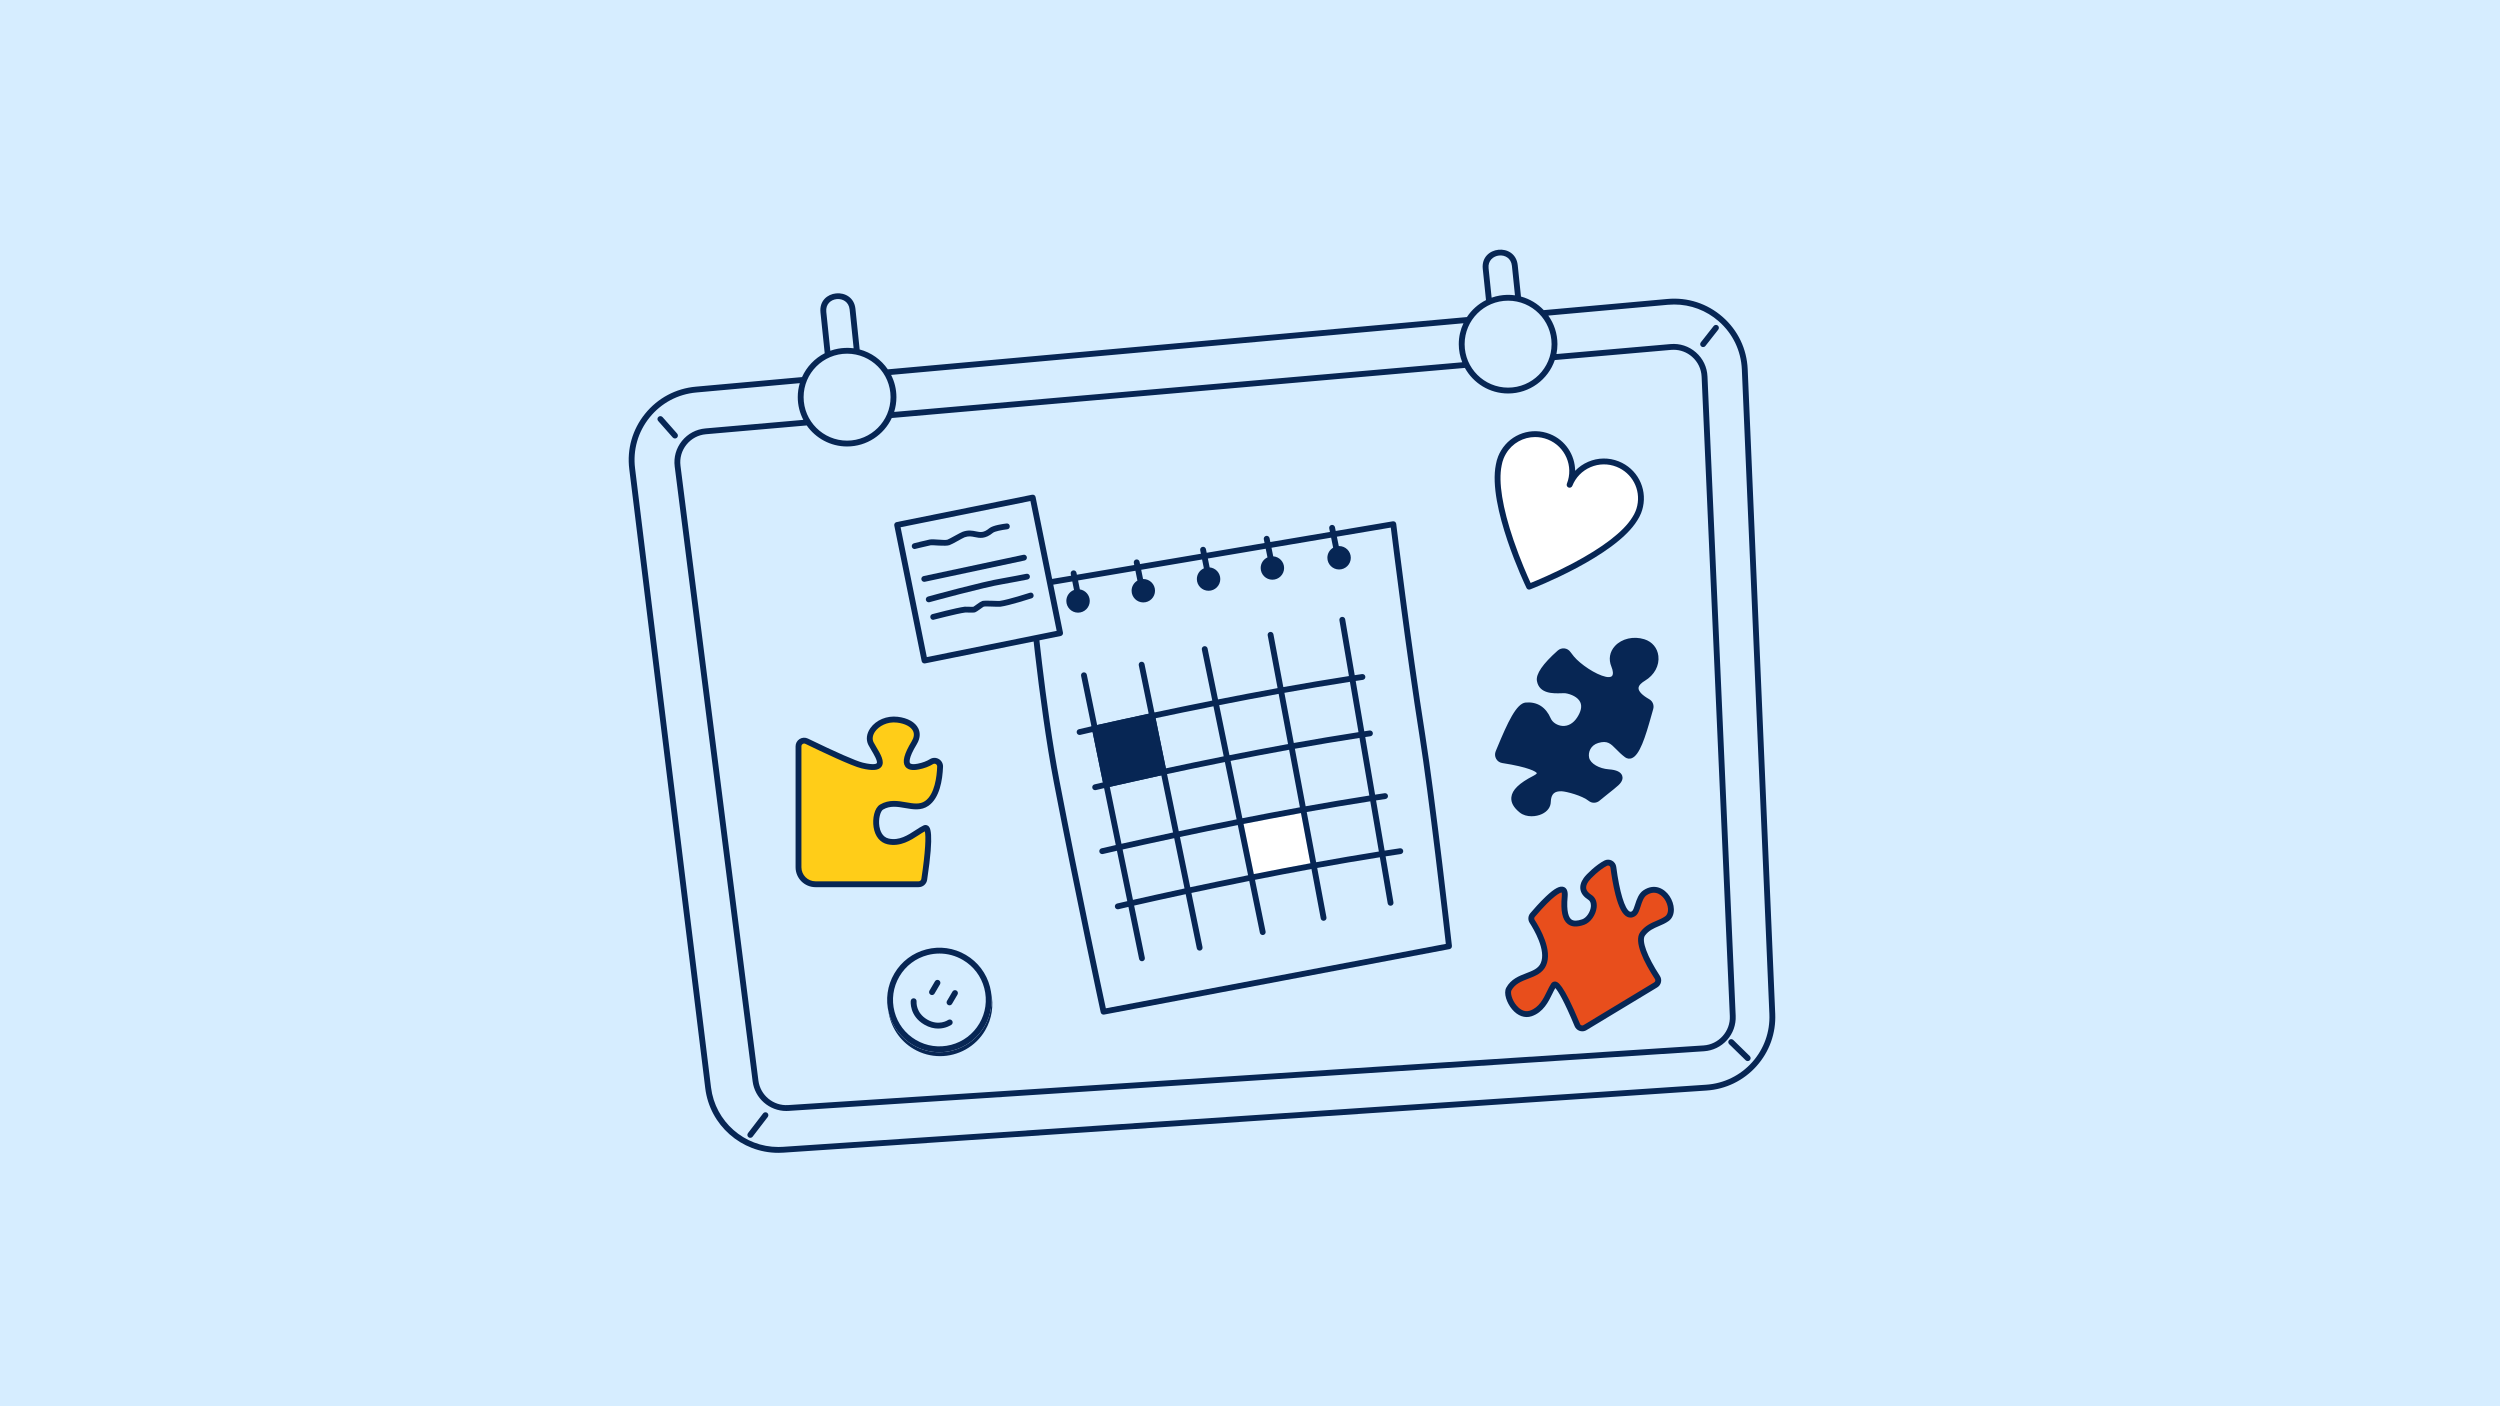 <?xml version="1.0" encoding="UTF-8"?> <svg xmlns="http://www.w3.org/2000/svg" viewBox="0 0 2000 1125"><defs><style> .cls-1 { fill: #072654; } .cls-2 { fill: #e84e1c; } .cls-3 { fill: #d6edff; } .cls-4 { fill: #d6edff; } .cls-5 { fill: #ffcd18; } .cls-6 { fill: #fff; } </style></defs><g id="Ebene_2" data-name="Ebene 2"><rect class="cls-3" width="2000" height="1125"></rect></g><g id="Geschlossene_Pfade" data-name="Geschlossene Pfade"><circle class="cls-3" cx="677.668" cy="317.724" r="37.123"></circle><circle class="cls-3" cx="1206.483" cy="275.327" r="37.123"></circle><g><path class="cls-1" d="M541.533,350.222c.97-.857,1.061-2.339.205-3.308l-11.683-13.224c-.857-.969-2.339-1.063-3.308-.205-.97.857-1.061,2.339-.205,3.308l11.683,13.224c.464.524,1.109.792,1.758.792.551,0,1.105-.193,1.551-.587Z"></path><path class="cls-1" d="M1386.603,831.966c-.926-.904-2.41-.888-3.314.039-.905.926-.887,2.41.039,3.314l13.201,12.896c.456.445,1.047.667,1.638.667.609,0,1.218-.236,1.677-.706.905-.926.887-2.41-.039-3.314l-13.201-12.896Z"></path><path class="cls-1" d="M613.784,890.284c-1.026-.789-2.498-.596-3.286.431l-12.12,15.78c-.788,1.026-.596,2.498.431,3.286.426.327.927.485,1.426.485.703,0,1.399-.315,1.86-.916l12.12-15.78c.788-1.026.596-2.498-.431-3.286Z"></path><path class="cls-1" d="M1420.18,811.097l-22.029-515.728c-.694-16.263-7.822-31.124-20.07-41.846-12.249-10.721-27.927-15.822-44.134-14.357l-98.941,8.931c-4.907-5.134-11.176-8.956-18.227-10.864l-2.595-25.052c-1.906-18.404-29.896-15.583-27.981,2.899l2.588,24.985c-6.196,3.122-11.46,7.83-15.262,13.584l.002-.003-463.3,41.82c.001.001.001.002.002.003-5.288-7.711-13.234-13.463-22.513-15.909l-3.365-32.489c-1.885-18.188-29.913-15.76-27.981,2.898l3.378,32.608c-8.005,4.097-14.438,10.846-18.127,19.081l-85.004,7.673c-16.042,1.448-30.449,9.146-40.568,21.677-10.119,12.531-14.612,28.236-12.65,44.223l60.776,495.261c3.648,29.726,28.938,51.78,58.472,51.778,1.326,0,2.663-.045,4.005-.135l738.579-49.699c15.441-1.039,29.632-7.96,39.957-19.488,10.326-11.528,15.649-26.391,14.988-41.853ZM1209.522,212.663l2.443,23.587c-1.967-.275-9.782-1.274-18.662,1.882l-2.438-23.536c-1.259-12.158,17.372-14.332,18.656-1.933ZM1206.483,240.548c19.177,0,34.779,15.602,34.779,34.779s-15.602,34.779-34.779,34.779-34.779-15.602-34.779-34.779,15.602-34.779,34.779-34.779ZM1336.858,279.92c.673-.059,1.343-.088,2.01-.088,5.444,0,10.629,1.946,14.777,5.582,4.657,4.082,7.372,9.738,7.645,15.924l22.568,511.565c.536,12.134-8.89,22.649-21.011,23.439l-732.334,47.713c-11.849.776-22.288-7.847-23.78-19.62l-62.331-491.797c-.776-6.126.93-12.146,4.808-16.953,3.877-4.806,9.399-7.749,15.551-8.286l80.604-7.045s-0-0-0-.001c7.146,10.17,18.958,16.836,32.304,16.836,15.815,0,29.478-9.354,35.77-22.815-.005.01-.009.021-.014.032l458.486-40.071s-0-0-0-0c6.726,12.184,19.7,20.458,34.574,20.458,17.31,0,32.043-11.207,37.35-26.743l93.025-8.13ZM1170.747,258.603s0-.001.001-.001c-2.39,5.081-3.731,10.748-3.731,16.725,0,5.116.989,10.002,2.768,14.492-0-.001-.001-.002-.001-.003l-454.457,39.719c1.173-3.731,1.807-7.698,1.807-11.81,0-6.398-1.535-12.443-4.25-17.792l457.863-41.329ZM679.693,247.554l3.217,31.063c.001,0,.001 0.0.002 0-2.346-.313-10.185-1.079-18.654,1.99.001-0.0.001-0.0.001-.001l-3.224-31.12c-1.286-12.42,17.391-14.155,18.657-1.932ZM677.668,282.946c19.177,0,34.779,15.602,34.779,34.779s-15.602,34.779-34.779,34.779-34.779-15.602-34.779-34.779,15.602-34.779,34.779-34.779ZM1401.7,849.823c-9.505,10.611-22.567,16.981-36.78,17.938l-738.579,49.699c-1.236.084-2.464.124-3.686.124-27.185-.002-50.466-20.301-53.824-47.662l-60.776-495.261c-1.806-14.715,2.329-29.172,11.644-40.707,9.315-11.535,22.577-18.621,37.343-19.954l82.781-7.472c.003-.008.005-.017.008-.025-1.058,3.558-1.629,7.324-1.629,11.222,0,6.547,1.612,12.721,4.446,18.162l-78.295,6.843c-7.433.649-14.107,4.206-18.791,10.013-4.684,5.808-6.747,13.083-5.81,20.485l62.332,491.797c1.728,13.634,13.391,23.767,26.955,23.766.589,0,1.183-.019,1.779-.058l732.334-47.713c7.138-.465,13.699-3.655,18.474-8.981,4.775-5.326,7.231-12.195,6.916-19.342l-22.568-511.565c-.33-7.475-3.611-14.309-9.237-19.242-5.628-4.934-12.834-7.29-20.286-6.64l-91.296,7.979c.521-2.554.796-5.196.796-7.902,0-8.512-2.71-16.401-7.311-22.852l95.731-8.641c1.678-.151,3.348-.226,5.009-.226,13.117,0,25.61,4.682,35.616,13.442,11.274,9.869,17.835,23.549,18.475,38.519l22.029,515.728c.608,14.232-4.292,27.914-13.797,38.526Z"></path><path class="cls-1" d="M1374.211,260.415c-1.018-.8-2.491-.624-3.291.394l-10.274,13.07c-.8,1.017-.624,2.491.394,3.291.429.338.94.501,1.446.501.695,0,1.382-.307,1.844-.895l10.274-13.07c.8-1.017.624-2.491-.394-3.291Z"></path></g><g><path class="cls-6" d="M1312.086,405.067c3.051-13.907-4.318-28.374-17.98-33.803-15.186-6.034-32.389,1.385-38.423,16.57,6.034-15.186-1.384-32.388-16.57-38.423-13.662-5.429-28.951.035-36.277,12.243-.817,1.362-1.54,2.804-2.146,4.328-.797,2.005-1.352,4.045-1.693,6.09-6.681,32.711,24.298,97.27,24.298,97.27,0,0,66.841-25.69,84.434-54.065,1.155-1.721,2.151-3.586,2.948-5.591.606-1.524,1.069-3.068,1.41-4.62Z"></path><path class="cls-1" d="M1223.296,471.687c-.878,0-1.713-.495-2.114-1.33-1.278-2.664-31.217-65.597-24.49-98.712.377-2.24.989-4.437,1.82-6.528.633-1.594,1.412-3.164,2.315-4.668,8.078-13.462,24.546-19.019,39.152-13.216,12.41,4.931,20.022,16.821,20.139,29.417,2.914-3.04,6.434-5.493,10.417-7.211,7.831-3.377,16.51-3.504,24.437-.353,14.608,5.804,22.769,21.148,19.404,36.483h0c-.376,1.714-.888,3.39-1.522,4.983-.83,2.09-1.892,4.107-3.156,5.996-17.835,28.701-82.804,53.922-85.562,54.982-.275.106-.56.157-.84.157ZM1228.12,349.639c-9.31,0-18.218,4.795-23.274,13.221-.772,1.287-1.437,2.629-1.977,3.986-.714,1.796-1.238,3.684-1.56,5.611-.005.028-.01.056-.015.084-2.646,12.958.656,33.578,9.55,59.629,5.403,15.827,11.39,29.276,13.642,34.178,5.003-2.019,18.587-7.692,33.381-15.494,24.348-12.842,40.902-25.571,47.871-36.812.015-.024.03-.048.046-.071,1.089-1.622,2.003-3.355,2.716-5.15.54-1.358.977-2.79,1.298-4.257,2.87-13.081-4.093-26.17-16.556-31.122-6.764-2.687-14.167-2.581-20.85.301-6.682,2.882-11.842,8.193-14.529,14.956-.479,1.203-1.842,1.79-3.044,1.313-.919-.365-1.479-1.246-1.479-2.178,0-.288.053-.582.166-.866,5.548-13.961-1.297-29.832-15.258-35.38-3.318-1.318-6.75-1.95-10.127-1.95ZM1312.086,405.067h.006-.006Z"></path></g><g><path class="cls-1" d="M792.94,794.428c1.252,9.226-.592,18.546-5.379,26.699-5.653,9.627-14.716,16.477-25.521,19.287-3.507.913-7.062,1.364-10.592,1.364-7.346,0-14.589-1.953-21.092-5.771-9.627-5.652-16.477-14.716-19.287-25.521-.12-.46-.22-.921-.324-1.383,1.762,12.139,8.803,23.404,20.178,30.082,6.631,3.894,13.907,5.745,21.093,5.745,14.349,0,28.337-7.383,36.112-20.625,5.498-9.364,6.92-20.013,4.812-29.877Z"></path><g><circle class="cls-4" cx="751.519" cy="799.965" r="39.452"></circle><path class="cls-1" d="M751.448,841.778c-7.346,0-14.589-1.953-21.092-5.771-9.627-5.652-16.477-14.716-19.287-25.521-2.81-10.804-1.244-22.057,4.408-31.684,5.653-9.627,14.716-16.477,25.521-19.287,10.806-2.811,22.057-1.245,31.684,4.408,9.627,5.653,16.477,14.716,19.287,25.521,2.811,10.804,1.244,22.057-4.408,31.684h0c-5.653,9.627-14.716,16.477-25.521,19.287-3.507.913-7.062,1.364-10.592,1.364ZM751.582,762.841c-3.135,0-6.29.401-9.404,1.211-9.593,2.495-17.64,8.576-22.659,17.124-5.019,8.548-6.409,18.538-3.914,28.131,2.495,9.593,8.577,17.64,17.124,22.659,8.548,5.019,18.54,6.409,28.131,3.913,9.593-2.495,17.64-8.576,22.659-17.124h0c5.019-8.548,6.409-18.538,3.913-28.131-2.495-9.593-8.576-17.64-17.124-22.659-5.772-3.389-12.205-5.124-18.727-5.124Z"></path></g><path class="cls-1" d="M745.599,796.04c-.403,0-.811-.104-1.185-.323-1.116-.655-1.49-2.091-.834-3.208l4.385-7.467c.655-1.116,2.09-1.491,3.208-.834,1.116.655,1.49,2.091.834,3.208l-4.385,7.467c-.437.743-1.219,1.158-2.023,1.158Z"></path><path class="cls-1" d="M759.6,804.261c-.403,0-.811-.104-1.185-.323-1.116-.655-1.49-2.091-.834-3.208l4.385-7.467c.655-1.117,2.091-1.491,3.208-.834,1.116.655,1.49,2.091.834,3.208l-4.385,7.467c-.437.743-1.219,1.158-2.023,1.158Z"></path><path class="cls-1" d="M750.556,822.86c-3.264,0-7.088-.797-11.195-3.208-11.919-6.999-10.822-18.459-10.769-18.943.14-1.288,1.301-2.22,2.583-2.077,1.283.139,2.211,1.289,2.078,2.57-.037.382-.744,8.991,8.481,14.408,9.195,5.399,16.423.587,16.726.378,1.064-.727,2.522-.463,3.256.596.734,1.06.481,2.51-.575,3.249-.261.183-4.421,3.026-10.585,3.026Z"></path></g><g><path class="cls-4" d="M824.684,468.384l289.964-49.031s11.524,95.181,23.125,168.393c8.432,53.21,21.449,169.252,21.449,169.252l-276.356,52.374s-19.02-87.814-37.484-183.793c-12.662-65.819-20.698-157.195-20.698-157.195Z"></path><polygon class="cls-6" points="994.83 659.156 1040.774 650.445 1048.298 690.611 1003.053 699.271 994.83 659.156"></polygon><path class="cls-1" d="M1161.551,756.736c-.13-1.161-13.12-116.704-21.462-169.357-11.462-72.331-22.998-167.357-23.114-168.308-.077-.636-.411-1.213-.924-1.597s-1.162-.539-1.793-.433l-45.676,7.723-.6-2.969c-.256-1.269-1.488-2.088-2.761-1.833-1.269.256-2.09,1.492-1.833,2.761l.57,2.823-47.69,8.064-.618-3.059c-.256-1.269-1.488-2.087-2.761-1.833-1.269.256-2.09,1.492-1.833,2.761l.589,2.913-46.293,7.828-.588-2.913c-.256-1.269-1.489-2.087-2.761-1.833-1.269.256-2.09,1.492-1.833,2.761l.559,2.766-48.699,8.235-.368-1.822c-.257-1.269-1.486-2.089-2.761-1.833-1.269.256-2.09,1.492-1.833,2.761l.339,1.676-45.882,7.758-.324-1.607c-.256-1.269-1.488-2.088-2.761-1.833-1.269.256-2.09,1.492-1.833,2.761l.295,1.461-32.603,5.513c-1.205.204-2.051,1.299-1.944,2.517.08.915,8.192,92.25,20.732,157.432,18.257,94.908,37.304,182.968,37.494,183.846.237,1.095,1.206,1.848,2.288,1.848.145,0,.291-.014.439-.042l276.356-52.374c1.204-.228,2.029-1.346,1.892-2.564ZM884.675,806.644c-3.079-14.309-20.363-95.067-36.991-181.507-11.421-59.371-19.164-140.601-20.47-154.803l30.61-5.176,1.377,6.817c-3.576,1.321-6.137,4.755-6.137,8.784,0,5.167,4.204,9.371,9.371,9.371s9.372-4.204,9.372-9.371c0-4.671-3.439-8.544-7.917-9.246l-1.441-7.136,45.882-7.758,1.591,7.88c-2.776,1.628-4.65,4.637-4.65,8.082,0,5.167,4.204,9.371,9.371,9.371s9.371-4.204,9.371-9.371-4.204-9.372-9.371-9.372c-.066,0-.131.009-.197.01l-1.491-7.382,48.699-8.235,1.428,7.072c-3.295,1.454-5.603,4.747-5.603,8.573,0,5.167,4.204,9.371,9.371,9.371s9.371-4.204,9.371-9.371c0-4.876-3.745-8.89-8.509-9.327l-1.434-7.1,46.293-7.828,1.398,6.921c-3.203,1.492-5.434,4.732-5.434,8.492,0,5.167,4.204,9.371,9.371,9.371s9.372-4.204,9.372-9.371c0-4.939-3.844-8.989-8.697-9.337l-1.385-6.858,47.69-8.064,1.62,8.022c-2.754,1.634-4.611,4.629-4.611,8.057,0,5.167,4.204,9.371,9.371,9.371s9.372-4.204,9.372-9.371-4.204-9.371-9.372-9.371c-.081,0-.16.01-.241.012l-1.515-7.502,43.11-7.29c1.886,15.373,12.392,100.111,22.839,166.04,7.695,48.562,19.362,150.833,21.191,166.987l-271.975,51.544Z"></path><polygon class="cls-1" points="933.636 619.259 883.264 630.522 873.125 581.053 923.533 569.974 933.636 619.259"></polygon><path class="cls-1" d="M1122.565,680.597c-.191-1.28-1.378-2.163-2.663-1.974-4.047.601-8.115,1.221-12.197,1.857l-6.848-40.144c2.518-.386,5.03-.765,7.533-1.136,1.28-.191,2.164-1.382,1.974-2.663-.19-1.28-1.38-2.164-2.663-1.974-2.536.377-5.081.761-7.633,1.152l-7.859-46.074c1.367-.207,2.734-.412,4.098-.614,1.28-.191,2.164-1.382,1.974-2.663-.191-1.281-1.379-2.158-2.663-1.974-1.398.208-2.797.418-4.198.629l-6.867-40.258c1.915-.291,3.827-.579,5.734-.862,1.28-.191,2.164-1.382,1.974-2.663-.191-1.281-1.378-2.159-2.663-1.974-1.94.288-3.884.581-5.833.877l-7.626-44.709c-.218-1.276-1.432-2.129-2.705-1.916-1.276.218-2.134,1.429-1.916,2.705l7.613,44.632c-17.408,2.694-35.094,5.691-52.471,8.81l-7.912-42.235c-.239-1.273-1.461-2.115-2.735-1.872-1.273.239-2.111,1.463-1.872,2.735l7.906,42.204c-16.371,2.969-32.417,6.033-47.639,9.042l-8.351-40.742c-.26-1.268-1.496-2.083-2.767-1.826-1.269.26-2.086,1.499-1.826,2.767l8.345,40.713c-16.736,3.332-32.39,6.577-46.278,9.528l-7.937-38.722c-.26-1.267-1.498-2.081-2.767-1.825-1.269.26-2.086,1.499-1.826,2.767l7.944,38.757c-17.245,3.686-31.474,6.852-41.251,9.063l-8.255-40.274c-.26-1.267-1.498-2.079-2.767-1.825-1.269.26-2.086,1.499-1.826,2.767l8.275,40.37c-6.253,1.425-9.8,2.258-10.001,2.306-1.26.297-2.041,1.559-1.744,2.819.255,1.08,1.216,1.807,2.28,1.807.177,0,.359-.021.539-.063.2-.047,3.698-.869,9.868-2.275l8.257,40.283c-4.233.988-6.595,1.554-6.754,1.592-1.258.302-2.033,1.568-1.73,2.827.258,1.074,1.218,1.796,2.277,1.796.181,0,.366-.021.55-.066.157-.038,2.466-.591,6.599-1.556l9.331,45.521c-7.107,1.616-11.155,2.567-11.371,2.617-1.26.297-2.041,1.559-1.744,2.819.255,1.08,1.216,1.807,2.279,1.807.178,0,.359-.021.54-.063.214-.051,4.215-.99,11.237-2.587l8.26,40.298c-5.08,1.168-7.939,1.843-8.119,1.886-1.259.299-2.038,1.562-1.74,2.821.256,1.077,1.217,1.804,2.279,1.804.178,0,.36-.021.542-.064.178-.042,2.985-.705,7.979-1.854l8.528,41.603c.228,1.109,1.204,1.873,2.294,1.873.156,0,.314-.016.473-.048,1.269-.26,2.086-1.499,1.826-2.767l-8.549-41.708c9.424-2.15,23.696-5.353,41.238-9.128l8.873,43.289c.228,1.109,1.204,1.873,2.294,1.873.156,0,.314-.016.473-.048,1.269-.26,2.086-1.499,1.826-2.767l-8.882-43.331c13.825-2.958,29.483-6.225,46.265-9.588l8.486,41.401c.228,1.109,1.204,1.873,2.294,1.873.156,0,.314-.016.473-.048,1.269-.26,2.086-1.499,1.826-2.767l-8.482-41.377c14.432-2.871,29.632-5.797,45.167-8.645l7.403,39.518c.211,1.127,1.195,1.913,2.301,1.913.143,0,.288-.013.434-.041,1.273-.239,2.111-1.463,1.872-2.735l-7.399-39.496c16.539-3.003,33.407-5.904,50.09-8.547l6.283,36.836c.195,1.143,1.186,1.95,2.308,1.95.131,0,.264-.011.397-.034,1.276-.218,2.134-1.429,1.916-2.705l-6.273-36.775c4.049-.631,8.084-1.246,12.097-1.842,1.28-.191,2.164-1.382,1.974-2.663ZM1095.436,636.43c-16.907,2.634-34.057,5.547-50.913,8.574l-8.62-46.014c17.008-3.05,34.408-5.987,51.672-8.643l7.861,46.083ZM984.493,608.727c14.89-2.959,30.642-5.976,46.797-8.905l8.62,46.015c-15.795,2.866-31.284,5.82-46.022,8.727l-9.396-45.837ZM989.29,655.475c-16.703,3.319-32.355,6.557-46.281,9.51l-9.373-45.726c13.763-2.962,29.413-6.24,46.26-9.615l9.394,45.83ZM1079.921,545.471l6.867,40.254c-17.291,2.66-34.717,5.602-51.747,8.657l-7.515-40.115c17.353-3.115,35.015-6.106,52.396-8.796ZM1022.912,555.099l7.515,40.115c-16.183,2.934-31.961,5.956-46.875,8.921l-8.201-40.009c15.198-3.005,31.218-6.064,47.561-9.027ZM970.752,565.038l8.202,40.014c-16.844,3.374-32.494,6.652-46.26,9.614l-8.22-40.101c13.885-2.95,29.54-6.196,46.278-9.528ZM878.639,584.607c9.756-2.207,23.989-5.374,41.251-9.064l8.222,40.113c-17.773,3.85-32.056,7.094-41.221,9.212l-8.252-40.261ZM887.833,629.461c9.133-2.111,23.421-5.357,41.22-9.213l9.37,45.712c-17.068,3.642-31.27,6.793-41.255,9.047l-9.336-45.546ZM906.368,719.888l-8.258-40.288c9.966-2.25,24.171-5.403,41.254-9.048l8.242,40.209c-17.521,3.771-31.788,6.972-41.238,9.127ZM952.19,709.777l-8.24-40.2c13.924-2.953,29.576-6.191,46.281-9.51l8.224,40.123c-16.78,3.362-32.437,6.63-46.265,9.588ZM1003.053,699.271l-8.223-40.115c14.713-2.902,30.176-5.851,45.944-8.711l7.525,40.166c-15.563,2.854-30.789,5.785-45.246,8.661ZM1052.91,689.769l-7.523-40.157c16.832-3.023,33.957-5.931,50.838-8.56l6.85,40.156c-16.709,2.647-33.602,5.553-50.165,8.561Z"></path></g><g><path class="cls-2" d="M1226.053,732.045c-1.218,1.427-1.339,3.478-.32,5.045,4.151,6.399,13.905,23.3,8.992,34.359-4.738,10.667-21.156,7.818-27.65,19.799-3.042,5.606,6.077,23.324,17.476,19.52,11.399-3.805,14.278-16.642,18.35-22.622,3.238-4.756,14.5,21.139,18.977,31.943.991,2.394,3.886,3.342,6.106,2.001l56.568-34.172c2.053-1.241,2.671-3.929,1.361-5.94-5.332-8.165-17.089-27.795-11.821-34.92,5.43-7.335,13.34-7.774,19.4-12.097,9.174-6.54-2.427-30.489-17.337-20.858-5.815,3.758-5.612,14.397-9.229,16.794-9.619,6.379-14.668-24.863-16.258-37.147-.376-2.893-3.504-4.564-6.098-3.235-6.327,3.237-13.831,10.587-15.661,13.201-3.348,4.762-3.757,9.834,2.939,14.096,6.695,4.263,2.005,17.218-5.244,19.806-11.353,4.056-16.56-1.561-14.835-20.52,1.448-15.891-19.038,7.079-25.717,14.945Z"></path><path class="cls-1" d="M1265.792,825.046c-.691,0-1.386-.109-2.058-.33-1.823-.599-3.289-1.958-4.022-3.729-8.4-20.275-13.369-28.41-15.479-30.564-.759,1.284-1.523,2.86-2.322,4.508-3.056,6.301-7.241,14.931-16.619,18.061-5.439,1.817-11.14-.224-15.645-5.596-4.179-4.983-7.055-12.804-4.633-17.266,3.715-6.854,10.237-9.361,15.99-11.572,5.175-1.99,9.644-3.707,11.578-8.061,4.536-10.213-5.601-27.176-8.816-32.132-1.6-2.462-1.398-5.614.503-7.842,2.558-3.012,7.582-8.755,12.522-13.412,6.957-6.558,11.264-8.796,14.399-7.479,2.309.969,3.288,3.553,2.913,7.681-1.117,12.271.992,16.663,2.957,18.186,1.783,1.382,4.729,1.352,8.755-.086,3.295-1.177,6.369-5.628,6.853-9.922.172-1.525.129-4.293-2.079-5.7-3.516-2.238-5.603-4.91-6.203-7.941-.592-2.989.284-6.179,2.605-9.481,2.111-3.014,9.986-10.601,16.511-13.94,1.887-.968,4.138-.953,6.021.037,1.896.997,3.193,2.86,3.469,4.983,2.58,19.932,6.83,33.989,10.827,35.814.409.185.911.278,1.812-.318.907-.601,1.732-3.165,2.459-5.428,1.263-3.93,2.835-8.822,6.794-11.381,8.981-5.803,16.755-1.114,20.68,4.667,2.156,3.176,3.442,7.018,3.527,10.54.1,4.125-1.405,7.508-4.238,9.527-2.448,1.747-5.122,2.891-7.708,3.997-4.179,1.788-8.126,3.477-11.169,7.586-2.954,3.995,1.717,16.652,11.9,32.243.985,1.51,1.305,3.306.905,5.059-.401,1.755-1.472,3.235-3.015,4.168l-56.568,34.173c-1.04.628-2.217.949-3.404.949ZM1243.856,785.225c.12,0,.241.006.364.019,1.8.185,6.014.619,19.823,33.949.288.695.847.969,1.155,1.07.31.102.924.214,1.575-.178l56.568-34.173c.445-.269.754-.695.87-1.2.115-.503.022-1.019-.26-1.453-8.459-12.952-17.364-29.99-11.743-37.593,3.799-5.131,8.737-7.244,13.094-9.108,2.465-1.055,4.793-2.051,6.83-3.504,3.547-2.529,2.633-9.083-.446-13.618-1.392-2.05-6.533-8.352-14.258-3.362-2.552,1.649-3.786,5.489-4.875,8.877-1.056,3.287-2.054,6.393-4.332,7.902-2.637,1.749-4.908,1.331-6.348.675-3.806-1.738-6.826-7.348-9.502-17.658-1.982-7.637-3.284-16.079-4.027-21.817-.081-.62-.446-1.144-1.001-1.437-.542-.285-1.163-.289-1.703-.014-5.902,3.019-13.184,10.136-14.81,12.46-1.559,2.217-2.178,4.194-1.845,5.878.342,1.725,1.729,3.373,4.123,4.897,3.182,2.026,4.72,5.735,4.219,10.178-.686,6.097-4.956,12.036-9.934,13.812-5.71,2.039-10.028,1.836-13.202-.623-4.325-3.351-5.835-10.442-4.754-22.317.167-1.829-.034-2.625-.146-2.909-.878.116-6.186,1.605-21.451,19.583-.001.002-.002.003-.003.005-.542.636-.598,1.539-.138,2.247,4.538,6.994,14.513,24.557,9.169,36.587-2.722,6.128-8.547,8.367-14.18,10.533-5.482,2.107-10.66,4.098-13.552,9.432-.935,1.722.226,7.394,4.104,12.019,1.882,2.244,5.756,5.765,10.569,4.162,7.506-2.505,10.895-9.494,13.886-15.66,1.088-2.245,2.117-4.365,3.27-6.059.702-1.031,1.742-1.602,2.893-1.602ZM1226.053,732.045h.006-.006Z"></path></g><g><path class="cls-5" d="M734.918,707.395h-82.539c-7.496,0-13.579-6.075-13.579-13.58v-96.781c0-3.345,3.497-5.532,6.506-4.071,11.903,5.78,36.667,17.579,44.355,19.423,24.317,5.844,10.897-9.947,7.105-17.531-4.367-8.733,6.794-20.788,21.108-19.104,12.095,1.421,19.368,8.845,13.476,18.529-5.676,9.333-11.384,21.93,3.369,18.952,4.614-.934,7.983-2.387,10.442-3.92,3.098-1.924,7.066.375,6.922,4.016-.367,9.715-2.411,23.607-10.634,29.378-10.203,7.169-23.678-4.463-36.212,2.946-5.868,3.465-7.249,24.708,5.285,27.486,12.534,2.778,22.226-7.4,29.243-10.641,5.796-2.675,1.349,29.705-.375,41.05-.335,2.211-2.235,3.848-4.478,3.848h.008Z"></path><path class="cls-1" d="M734.918,709.739h-82.539c-8.78,0-15.923-7.143-15.923-15.923v-96.781c0-2.383,1.205-4.56,3.224-5.824,2.02-1.263,4.506-1.396,6.65-.356,22.57,10.961,38.563,17.977,43.878,19.252,9.525,2.289,11.032.673,11.173.481,1.079-1.47-2.665-7.718-4.263-10.387-.926-1.546-1.802-3.007-2.448-4.298-2.06-4.12-1.476-8.998,1.603-13.383,4.598-6.549,13.183-10.118,21.875-9.096,8.056.947,14.065,4.339,16.486,9.307,1.317,2.7,2.162,7.106-1.283,12.768-7.002,11.514-5.659,14.517-5.319,15.002.65.926,2.974,1.09,6.222.434,3.804-.77,7.056-1.985,9.666-3.611,2.177-1.353,4.898-1.395,7.102-.112,2.199,1.28,3.502,3.659,3.401,6.209-.407,10.795-2.756,24.976-11.63,31.204-5.806,4.078-12.339,2.935-18.657,1.83-6.211-1.087-12.078-2.114-17.709,1.215-2.094,1.236-3.862,7.503-2.92,13.431.498,3.129,2.136,8.556,7.519,9.749,8.318,1.842,15.295-2.717,21.45-6.74,2.225-1.454,4.326-2.828,6.302-3.74,1.284-.593,2.631-.474,3.695.326,1.423,1.069,5.201,3.91-.77,43.203-.512,3.377-3.361,5.83-6.777,5.839h-.011ZM643.329,594.845c-.541,0-.961.213-1.162.339-.308.192-1.024.759-1.024,1.851v96.781c0,6.195,5.041,11.236,11.236,11.236h82.531c1.089,0,1.998-.78,2.161-1.855,3.325-21.875,3.767-34.603,2.775-38.123-1.454.771-3.089,1.84-4.803,2.961-6.239,4.079-14.784,9.664-25.029,7.393-5.911-1.31-9.97-6.263-11.134-13.59-1.083-6.809.553-15.479,5.165-18.203,7.12-4.208,14.441-2.927,20.901-1.796,5.87,1.027,10.938,1.913,15.155-1.049,7.686-5.395,9.338-19.576,9.639-27.549.047-1.192-.736-1.779-1.075-1.976-.342-.2-1.247-.593-2.267.04-3.084,1.922-6.858,3.345-11.215,4.226-2.026.409-8.189,1.652-10.988-2.337-2.591-3.694-.954-10.09,5.151-20.13,1.883-3.095,2.244-5.879,1.075-8.278-1.683-3.453-6.476-5.96-12.821-6.706-7.973-.934-14.524,2.908-17.491,7.135-2.058,2.93-2.512,6.062-1.246,8.593.566,1.132,1.396,2.518,2.276,3.986,3.255,5.432,6.944,11.589,4.021,15.57-2.226,3.032-7.174,3.434-16.046,1.302-7.708-1.849-31.397-13.07-44.831-19.593-.342-.167-.665-.227-.953-.227Z"></path></g><g><path class="cls-1" d="M1278.143,638.747c-1.647,1.402-4.032,1.497-5.686.158-5.848-4.745-19.084-8.031-22.899-8.217-6.211-.316-11.079,2.243-11.272,10.844-.193,8.602-14.646,11.794-21.028,6.646-9.998-8.062-7.742-16.082,10.563-25.462,14.396-7.38-13.221-12.668-25.68-14.6-2.885-.447-4.55-3.515-3.398-6.263,5.792-13.841,14.911-36.907,22.047-37.497,8.873-.727,14.432,3.832,17.656,11.295,3.224,7.464,16.982,12.303,25.225-.372,9.809-15.099-2.628-21.645-10.796-22.972-4.273-.689-19.15,2.788-21.028-7.974-1.067-6.111,9.77-16.704,15.899-22.137,2.016-1.788,5.076-1.489,6.622.666.78,1.09,1.762,2.376,2.987,3.852,5.433,6.536,18.193,15.192,26.855,17.021,7.516,1.585,10.439-3.187,7.069-11.322-5.268-12.743,9.195-23.266,23.515-18.769,12.599,3.964,13.243,20.977-.08,28.947-9.262,5.535-8.284,12.131,3.489,18.802,1.821,1.033,2.705,3.202,2.102,5.253-3.704,12.658-10.956,43.166-18.981,37.177-9.459-7.059-11.249-15.239-23.354-11.704-7.152,2.093-10.237,8.842-8.95,14.582,1.287,5.739,9.096,10.499,17.992,11.112,8.895.613,10.934,4.204,6.172,8.621-3.307,3.072-10.499,8.432-15.05,12.299l.01.014Z"></path><path class="cls-1" d="M1225.27,653.006c-3.416,0-6.857-.886-9.483-3.004-4.944-3.986-7.137-7.978-6.702-12.201.601-5.846,6.215-11.302,17.668-17.171,2.153-1.104,2.663-1.857,2.763-2.046-.529-1.208-6.375-4.84-27.733-8.152-2.07-.321-3.845-1.556-4.87-3.389-1.048-1.873-1.168-4.096-.33-6.096.375-.897.765-1.833,1.167-2.8,8.36-20.091,15.35-35.508,22.849-36.127,9.174-.75,16.086,3.641,20,12.702,1.379,3.192,5.158,5.66,9.19,6.001,4.61.387,8.847-1.996,11.92-6.722,3.128-4.814,3.987-8.896,2.555-12.13-1.88-4.247-7.511-6.56-11.762-7.251-.7-.113-2.097-.068-3.577-.019-6.14.197-17.563.571-19.384-9.865-.957-5.478,4.646-13.651,16.653-24.294,1.474-1.306,3.428-1.933,5.358-1.715,1.891.212,3.613,1.22,4.723,2.768.843,1.178,1.814,2.429,2.886,3.721,5.05,6.075,17.305,14.486,25.536,16.224,1.389.293,3.883.591,4.965-.713,1.056-1.271.852-4.045-.546-7.418-2.424-5.864-1.393-11.87,2.829-16.48,5.454-5.955,14.919-8.133,23.553-5.422,6.264,1.971,10.453,6.968,11.206,13.368.907,7.708-3.225,15.305-10.784,19.827-2.339,1.398-5.12,3.572-5.092,5.994.03,2.546,3.06,5.656,8.533,8.757,2.793,1.583,4.106,4.854,3.195,7.954-.426,1.457-.901,3.156-1.419,5.009-4.881,17.468-9.449,32.107-15.942,34.321-1.257.43-3.192.615-5.27-.935-2.854-2.13-5.021-4.333-6.934-6.277-4.559-4.633-7.071-7.186-14.361-5.055-6.077,1.778-8.307,7.417-7.32,11.819,1.046,4.666,8.015,8.746,15.866,9.286,5.974.412,9.53,2.115,10.571,5.062.591,1.671.555,4.349-2.967,7.615-1.946,1.808-5.054,4.273-8.346,6.882-2.296,1.82-4.667,3.699-6.566,5.303-.063.068-.131.133-.203.195-2.521,2.146-6.171,2.227-8.68.193-5.245-4.254-17.841-7.516-21.538-7.696-2.918-.148-5.106.435-6.506,1.737-1.461,1.358-2.238,3.652-2.309,6.818-.092,4.084-2.681,7.605-7.106,9.659-2.368,1.1-5.301,1.762-8.253,1.762ZM1222.596,566.624c-.526,0-1.063.022-1.614.068-.728.06-3.525,1.039-8.889,11.093-3.608,6.763-7.161,15.302-10.015,22.163-.404.97-.795,1.909-1.172,2.809-.278.663-.242,1.391.097,1.997.186.333.628.91,1.498,1.045,30.475,4.725,31.337,10.07,31.662,12.083.417,2.584-1.357,4.912-5.272,6.919-9.636,4.938-14.731,9.473-15.143,13.479-.259,2.52,1.37,5.161,4.982,8.073,2.909,2.348,8.54,2.628,12.819.64,1.611-.748,4.325-2.46,4.394-5.513.101-4.48,1.381-7.894,3.805-10.147,2.363-2.195,5.706-3.195,9.93-2.985,4.378.213,18.09,3.735,24.257,8.737.707.572,1.742.565,2.529.003.048-.049.099-.096.152-.141,1.994-1.694,4.489-3.673,6.904-5.586,3.076-2.438,6.256-4.96,8.069-6.644,1.637-1.518,1.806-2.422,1.736-2.619-.141-.399-1.633-1.613-6.473-1.947-10.133-.698-18.594-6.139-20.118-12.937-1.453-6.481,1.761-14.763,10.579-17.343,9.98-2.915,14.169,1.339,19.018,6.267,1.883,1.913,3.829,3.892,6.396,5.807.535.4.776.315.953.256.841-.287,3.179-1.952,6.715-11.198,2.418-6.32,4.529-13.877,6.225-19.948.524-1.874,1.004-3.591,1.436-5.067.295-1.003-.12-2.053-1.008-2.557-7.188-4.072-10.858-8.373-10.909-12.781-.043-3.734,2.438-7.122,7.373-10.072,7.115-4.257,9.074-10.672,8.534-15.255-.539-4.58-3.439-8.023-7.955-9.444-6.93-2.177-14.442-.522-18.691,4.116-2.985,3.259-3.679,7.35-1.955,11.521,2.137,5.157,2.074,9.492-.178,12.205-1.14,1.372-3.896,3.496-9.539,2.305-9.278-1.959-22.527-11.022-28.174-17.816-1.144-1.378-2.183-2.719-3.091-3.985-.341-.475-.851-.775-1.435-.84-.625-.07-1.236.131-1.726.564-11.897,10.545-15.624,17.235-15.145,19.98,1.037,5.942,7.229,6.23,14.614,5.986,1.859-.061,3.329-.109,4.478.077,5.67.921,12.664,4.026,15.3,9.98,2.114,4.776,1.135,10.355-2.911,16.582-5.478,8.423-12.531,9.153-16.245,8.839-5.768-.488-11.031-4.03-13.097-8.814-2.888-6.686-7.38-9.956-13.699-9.956Z"></path></g><g><g><rect class="cls-4" x="727.572" y="407.924" width="110.644" height="110.644" transform="translate(-76.212 164.151) rotate(-11.418)"></rect><path class="cls-1" d="M739.616,530.769c-1.093,0-2.07-.768-2.295-1.88l-21.903-108.454c-.256-1.269.565-2.505,1.833-2.761l108.454-21.903c1.275-.256,2.505.565,2.761,1.833l21.903,108.454c.256,1.269-.565,2.505-1.833,2.761l-108.454,21.903c-.157.032-.313.047-.466.047ZM720.477,421.804l20.975,103.859,103.859-20.975-20.975-103.859-103.859,20.975Z"></path></g><path class="cls-1" d="M731.746,439.236c-1.047,0-2.001-.707-2.27-1.768-.318-1.255.441-2.53,1.695-2.848.372-.094,9.148-2.319,12.451-2.995,3.392-.694,11.952.918,14.348.083,1.66-.579,10.09-5.559,12.159-6.3,4.491-1.61,7.934-.893,10.701-.316,3.513.731,6.052,1.261,10.611-2.507,2.888-2.388,11.31-3.516,13.823-3.805,3.094-.356,3.527,4.312.536,4.657-4.489.518-10.114,1.721-11.372,2.761-6.295,5.204-10.683,4.289-14.553,3.483-2.639-.549-4.918-1.025-8.164.14-1.824.654-9.31,5.307-12.197,6.313-3.19,1.112-13.497-.214-14.951.084-4.926,1.008-12.573,3.018-12.817,3.018Z"></path><path class="cls-1" d="M739.402,465.478c-1.083,0-2.055-.754-2.29-1.855-.27-1.266.537-2.511,1.803-2.781l79.782-17.022c1.266-.266,2.511.538,2.781,1.803.27,1.266-.537,2.511-1.803,2.781l-79.782,17.022c-.165.035-.33.052-.491.052Z"></path><path class="cls-1" d="M743.003,481.838c-1.029,0-1.972-.682-2.259-1.722-.344-1.248.389-2.538,1.637-2.882,1.794-.494,44.109-12.136,59.098-14.516,4.481-.711,19.504-3.669,19.655-3.699,1.275-.251,2.503.577,2.753,1.847.25,1.27-.577,2.503-1.847,2.753-.621.122-15.26,3.004-19.826,3.728-14.73,2.34-58.15,14.286-58.587,14.406-.208.057-.418.085-.624.085Z"></path><path class="cls-1" d="M746.554,495.892c-2.666,0-3.254-3.903-.603-4.609.77-.205,18.927-5.039,25.845-5.934,1.032-.134,6.223.259,6.831.078.602-.179,5.537-4.159,7.055-4.61,2.308-.685,12.763.09,13.994-.076,6.942-.94,24.029-6.489,24.201-6.545,2.938-.957,4.349,3.515,1.452,4.457-.718.234-17.665,5.737-25.024,6.733-1.82.246-11.782-.524-13.285-.076-.603.18-5.539,4.158-7.056,4.61-1.425.424-7.023.008-7.566.078-6.775.867-25.606,5.895-25.844,5.895Z"></path></g></g></svg> 